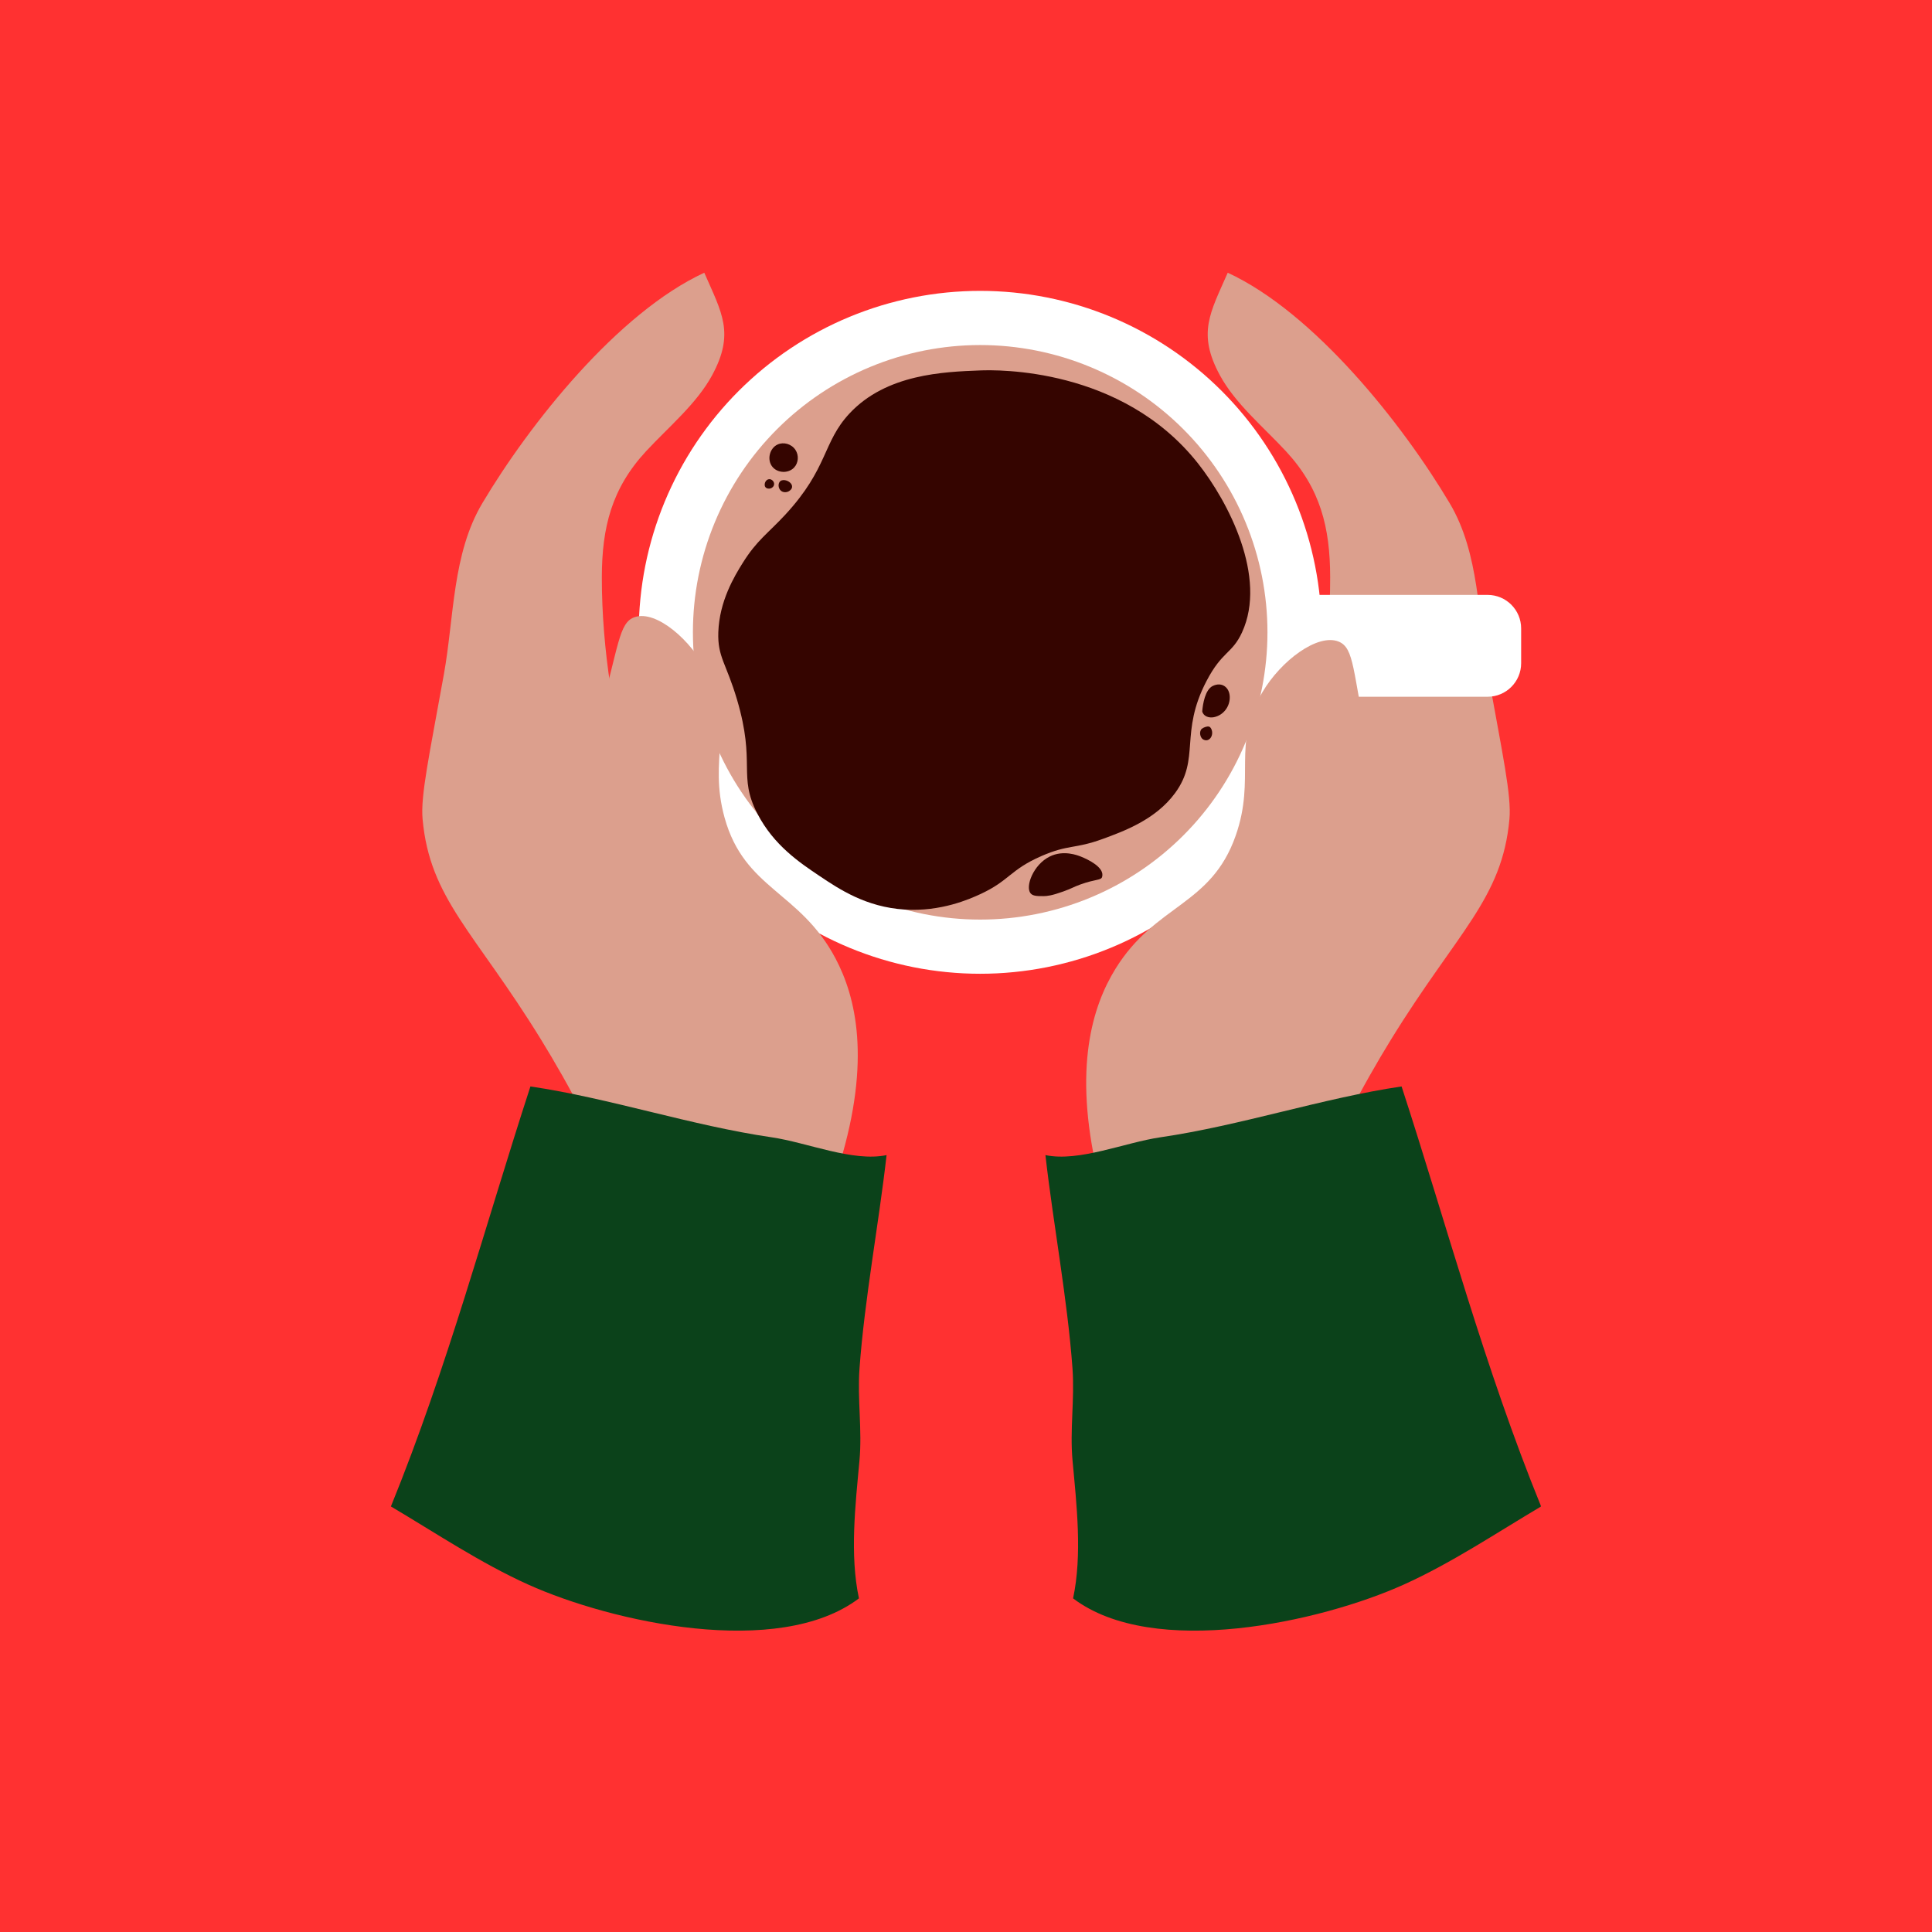<svg version="1.0" preserveAspectRatio="xMidYMid meet" height="1080" viewBox="0 0 810 810" zoomAndPan="magnify" width="1080" xmlns:xlink="http://www.w3.org/1999/xlink" xmlns="http://www.w3.org/2000/svg"><defs><clipPath id="9f423c4d01"><path clip-rule="nonzero" d="M 177 114.336 L 330 114.336 L 330 517 L 177 517 Z M 177 114.336"></path></clipPath><clipPath id="a1c2cce468"><path clip-rule="nonzero" d="M 163.746 455 L 372 455 L 372 684 L 163.746 684 Z M 163.746 455"></path></clipPath><clipPath id="73702bf1f0"><path clip-rule="nonzero" d="M 480 114.336 L 633 114.336 L 633 517 L 480 517 Z M 480 114.336"></path></clipPath><clipPath id="ccdb39eb45"><path clip-rule="nonzero" d="M 438 455 L 645.996 455 L 645.996 684 L 438 684 Z M 438 455"></path></clipPath></defs><rect fill-opacity="1" height="972" y="-81" fill="#ffffff" width="972" x="-81"></rect><rect fill-opacity="1" height="972" y="-81" fill="#ff3131" width="972" x="-81"></rect><path fill-rule="nonzero" fill-opacity="1" d="M 554.102 265.102 C 554.102 267.441 554.043 269.785 553.926 272.125 C 553.812 274.465 553.641 276.801 553.41 279.133 C 553.18 281.461 552.895 283.789 552.551 286.105 C 552.207 288.422 551.805 290.73 551.348 293.027 C 550.891 295.324 550.379 297.609 549.809 299.883 C 549.238 302.156 548.617 304.414 547.934 306.656 C 547.254 308.898 546.52 311.121 545.73 313.328 C 544.941 315.531 544.098 317.719 543.203 319.883 C 542.305 322.047 541.355 324.188 540.355 326.305 C 539.355 328.422 538.301 330.516 537.195 332.582 C 536.094 334.648 534.938 336.688 533.734 338.695 C 532.527 340.703 531.277 342.684 529.973 344.633 C 528.672 346.578 527.324 348.496 525.93 350.375 C 524.531 352.258 523.09 354.105 521.605 355.914 C 520.117 357.727 518.59 359.5 517.016 361.234 C 515.441 362.973 513.828 364.668 512.172 366.324 C 510.516 367.98 508.816 369.598 507.082 371.168 C 505.348 372.742 503.574 374.273 501.762 375.758 C 499.949 377.246 498.105 378.688 496.223 380.082 C 494.34 381.477 492.426 382.824 490.477 384.129 C 488.531 385.43 486.551 386.684 484.543 387.887 C 482.531 389.09 480.496 390.246 478.43 391.348 C 476.363 392.453 474.27 393.508 472.152 394.508 C 470.035 395.512 467.895 396.461 465.73 397.355 C 463.562 398.254 461.379 399.094 459.172 399.887 C 456.969 400.676 454.742 401.41 452.5 402.09 C 450.262 402.77 448.004 403.395 445.73 403.961 C 443.457 404.531 441.172 405.047 438.875 405.504 C 436.578 405.961 434.27 406.359 431.953 406.703 C 429.633 407.047 427.309 407.336 424.977 407.562 C 422.648 407.793 420.312 407.965 417.973 408.082 C 415.629 408.195 413.289 408.254 410.945 408.254 C 408.605 408.254 406.262 408.195 403.922 408.082 C 401.582 407.965 399.246 407.793 396.914 407.562 C 394.582 407.336 392.258 407.047 389.941 406.703 C 387.625 406.359 385.316 405.961 383.02 405.504 C 380.723 405.047 378.438 404.531 376.164 403.961 C 373.891 403.395 371.633 402.77 369.391 402.09 C 367.148 401.41 364.926 400.676 362.719 399.883 C 360.516 399.094 358.328 398.254 356.164 397.355 C 354 396.461 351.859 395.512 349.742 394.508 C 347.621 393.508 345.531 392.453 343.465 391.348 C 341.398 390.246 339.359 389.09 337.352 387.887 C 335.34 386.684 333.363 385.43 331.414 384.129 C 329.469 382.824 327.551 381.477 325.672 380.082 C 323.789 378.688 321.941 377.246 320.133 375.758 C 318.32 374.273 316.547 372.742 314.812 371.168 C 313.074 369.598 311.379 367.98 309.723 366.324 C 308.066 364.668 306.449 362.973 304.879 361.234 C 303.305 359.5 301.773 357.727 300.289 355.914 C 298.801 354.105 297.359 352.258 295.965 350.375 C 294.57 348.496 293.223 346.578 291.918 344.633 C 290.617 342.684 289.363 340.703 288.16 338.695 C 286.957 336.688 285.801 334.648 284.695 332.582 C 283.594 330.516 282.539 328.422 281.539 326.305 C 280.535 324.188 279.586 322.047 278.691 319.883 C 277.793 317.719 276.949 315.531 276.16 313.328 C 275.371 311.121 274.637 308.898 273.957 306.656 C 273.277 304.414 272.652 302.156 272.082 299.883 C 271.516 297.609 271 295.324 270.543 293.027 C 270.086 290.73 269.688 288.422 269.344 286.105 C 269 283.789 268.711 281.461 268.484 279.133 C 268.254 276.801 268.082 274.465 267.965 272.125 C 267.852 269.785 267.793 267.441 267.793 265.102 C 267.793 262.758 267.852 260.414 267.965 258.074 C 268.082 255.734 268.254 253.398 268.484 251.07 C 268.711 248.738 269 246.414 269.344 244.094 C 269.688 241.777 270.086 239.469 270.543 237.172 C 271 234.875 271.516 232.59 272.082 230.316 C 272.652 228.043 273.277 225.785 273.957 223.543 C 274.637 221.305 275.371 219.078 276.16 216.875 C 276.949 214.668 277.793 212.48 278.691 210.316 C 279.586 208.152 280.535 206.012 281.539 203.895 C 282.539 201.777 283.594 199.684 284.695 197.617 C 285.801 195.551 286.957 193.516 288.16 191.504 C 289.363 189.496 290.617 187.516 291.918 185.566 C 293.223 183.621 294.57 181.707 295.965 179.824 C 297.359 177.941 298.801 176.094 300.289 174.285 C 301.773 172.473 303.305 170.699 304.879 168.965 C 306.449 167.227 308.066 165.531 309.723 163.875 C 311.379 162.219 313.074 160.605 314.812 159.031 C 316.547 157.457 318.32 155.926 320.133 154.441 C 321.941 152.953 323.789 151.516 325.672 150.117 C 327.551 148.723 329.469 147.375 331.414 146.074 C 333.363 144.77 335.34 143.52 337.352 142.312 C 339.359 141.109 341.398 139.953 343.465 138.852 C 345.531 137.746 347.621 136.691 349.742 135.691 C 351.859 134.688 354 133.742 356.164 132.844 C 358.328 131.945 360.516 131.105 362.719 130.316 C 364.926 129.527 367.148 128.793 369.391 128.109 C 371.633 127.43 373.891 126.805 376.164 126.238 C 378.438 125.668 380.723 125.156 383.02 124.699 C 385.316 124.242 387.625 123.84 389.941 123.496 C 392.258 123.152 394.582 122.867 396.914 122.637 C 399.246 122.406 401.582 122.234 403.922 122.121 C 406.262 122.004 408.605 121.945 410.945 121.945 C 413.289 121.945 415.629 122.004 417.973 122.121 C 420.312 122.234 422.648 122.406 424.977 122.637 C 427.309 122.867 429.633 123.152 431.953 123.496 C 434.27 123.84 436.578 124.242 438.875 124.699 C 441.172 125.156 443.457 125.668 445.73 126.238 C 448.004 126.805 450.262 127.43 452.5 128.109 C 454.742 128.793 456.969 129.527 459.172 130.316 C 461.379 131.105 463.562 131.945 465.73 132.844 C 467.895 133.742 470.035 134.688 472.152 135.691 C 474.27 136.691 476.363 137.746 478.43 138.852 C 480.496 139.953 482.531 141.109 484.543 142.312 C 486.551 143.52 488.531 144.77 490.477 146.074 C 492.426 147.375 494.34 148.723 496.223 150.117 C 498.105 151.516 499.949 152.953 501.762 154.441 C 503.574 155.926 505.348 157.457 507.082 159.031 C 508.816 160.605 510.516 162.219 512.172 163.875 C 513.828 165.531 515.441 167.227 517.016 168.965 C 518.59 170.699 520.117 172.473 521.605 174.285 C 523.09 176.094 524.531 177.941 525.93 179.824 C 527.324 181.707 528.672 183.621 529.973 185.566 C 531.277 187.516 532.527 189.496 533.734 191.504 C 534.938 193.516 536.094 195.551 537.195 197.617 C 538.301 199.684 539.355 201.777 540.355 203.895 C 541.355 206.012 542.305 208.152 543.203 210.316 C 544.098 212.48 544.941 214.668 545.73 216.875 C 546.52 219.078 547.254 221.305 547.934 223.543 C 548.617 225.785 549.238 228.043 549.809 230.316 C 550.379 232.59 550.891 234.875 551.348 237.172 C 551.805 239.469 552.207 241.777 552.551 244.094 C 552.895 246.414 553.18 248.738 553.41 251.07 C 553.641 253.398 553.812 255.734 553.926 258.074 C 554.043 260.414 554.102 262.758 554.102 265.102 Z M 554.102 265.102" fill="#ffffff"></path><path fill-rule="nonzero" fill-opacity="1" d="M 531.387 265.102 C 531.387 267.07 531.34 269.039 531.242 271.008 C 531.145 272.977 531 274.945 530.809 276.906 C 530.613 278.867 530.371 280.824 530.082 282.773 C 529.793 284.723 529.457 286.664 529.074 288.598 C 528.688 290.531 528.258 292.453 527.777 294.363 C 527.297 296.277 526.773 298.176 526.199 300.062 C 525.629 301.949 525.012 303.82 524.348 305.676 C 523.684 307.531 522.973 309.371 522.219 311.191 C 521.465 313.012 520.668 314.812 519.824 316.594 C 518.98 318.375 518.094 320.137 517.164 321.875 C 516.234 323.613 515.266 325.328 514.25 327.02 C 513.238 328.711 512.184 330.375 511.09 332.012 C 509.992 333.652 508.859 335.262 507.684 336.848 C 506.512 338.43 505.297 339.984 504.047 341.508 C 502.797 343.031 501.512 344.523 500.188 345.984 C 498.863 347.441 497.504 348.871 496.109 350.266 C 494.719 351.656 493.289 353.016 491.828 354.34 C 490.367 355.664 488.875 356.949 487.352 358.203 C 485.828 359.453 484.277 360.664 482.691 361.84 C 481.109 363.012 479.5 364.148 477.859 365.242 C 476.223 366.336 474.555 367.391 472.867 368.406 C 471.176 369.418 469.461 370.391 467.723 371.32 C 465.984 372.246 464.223 373.133 462.441 373.977 C 460.66 374.82 458.859 375.617 457.035 376.371 C 455.215 377.125 453.379 377.836 451.523 378.5 C 449.664 379.164 447.793 379.781 445.91 380.355 C 444.023 380.926 442.125 381.453 440.211 381.93 C 438.301 382.41 436.375 382.84 434.441 383.227 C 432.512 383.609 430.57 383.949 428.617 384.238 C 426.668 384.527 424.715 384.766 422.75 384.961 C 420.789 385.152 418.824 385.297 416.855 385.395 C 414.887 385.492 412.918 385.539 410.945 385.539 C 408.977 385.539 407.004 385.492 405.035 385.395 C 403.066 385.297 401.102 385.152 399.141 384.961 C 397.18 384.766 395.223 384.527 393.273 384.238 C 391.324 383.949 389.383 383.609 387.449 383.227 C 385.516 382.84 383.594 382.41 381.684 381.93 C 379.77 381.453 377.871 380.926 375.984 380.355 C 374.098 379.781 372.227 379.164 370.371 378.5 C 368.516 377.836 366.676 377.125 364.855 376.371 C 363.035 375.617 361.234 374.82 359.453 373.977 C 357.668 373.133 355.91 372.246 354.172 371.32 C 352.434 370.391 350.719 369.418 349.027 368.406 C 347.336 367.391 345.672 366.336 344.035 365.242 C 342.395 364.148 340.785 363.012 339.199 361.84 C 337.617 360.664 336.062 359.453 334.539 358.203 C 333.016 356.949 331.523 355.664 330.062 354.34 C 328.602 353.016 327.176 351.656 325.781 350.266 C 324.387 348.871 323.031 347.441 321.707 345.984 C 320.383 344.523 319.094 343.031 317.844 341.508 C 316.594 339.984 315.383 338.43 314.207 336.848 C 313.035 335.262 311.898 333.652 310.805 332.012 C 309.707 330.375 308.656 328.711 307.641 327.02 C 306.629 325.328 305.656 323.613 304.727 321.875 C 303.797 320.137 302.914 318.375 302.07 316.594 C 301.227 314.812 300.43 313.012 299.676 311.191 C 298.918 309.371 298.211 307.531 297.547 305.676 C 296.883 303.82 296.266 301.949 295.691 300.062 C 295.121 298.176 294.594 296.277 294.117 294.363 C 293.637 292.453 293.203 290.531 292.82 288.598 C 292.438 286.664 292.098 284.723 291.809 282.773 C 291.52 280.824 291.281 278.867 291.086 276.906 C 290.895 274.945 290.746 272.977 290.652 271.008 C 290.555 269.039 290.508 267.07 290.508 265.102 C 290.508 263.129 290.555 261.16 290.652 259.191 C 290.746 257.223 290.895 255.258 291.086 253.293 C 291.281 251.332 291.52 249.379 291.809 247.426 C 292.098 245.477 292.438 243.535 292.82 241.602 C 293.203 239.668 293.637 237.746 294.117 235.836 C 294.594 233.922 295.121 232.023 295.691 230.137 C 296.266 228.25 296.883 226.379 297.547 224.523 C 298.211 222.668 298.918 220.832 299.676 219.008 C 300.43 217.188 301.227 215.387 302.07 213.605 C 302.914 211.824 303.797 210.062 304.727 208.324 C 305.656 206.586 306.629 204.871 307.641 203.18 C 308.656 201.492 309.707 199.824 310.805 198.188 C 311.898 196.547 313.035 194.938 314.207 193.355 C 315.383 191.77 316.594 190.219 317.844 188.691 C 319.094 187.168 320.383 185.676 321.707 184.219 C 323.031 182.758 324.387 181.328 325.781 179.938 C 327.176 178.543 328.602 177.184 330.062 175.859 C 331.523 174.535 333.016 173.25 334.539 172 C 336.062 170.746 337.617 169.535 339.199 168.359 C 340.785 167.188 342.395 166.051 344.035 164.957 C 345.672 163.863 347.336 162.809 349.027 161.793 C 350.719 160.781 352.434 159.809 354.172 158.883 C 355.91 157.953 357.668 157.066 359.453 156.223 C 361.234 155.379 363.035 154.582 364.855 153.828 C 366.676 153.074 368.516 152.363 370.371 151.699 C 372.227 151.035 374.098 150.418 375.984 149.844 C 377.871 149.273 379.77 148.746 381.684 148.27 C 383.594 147.789 385.516 147.359 387.449 146.973 C 389.383 146.59 391.324 146.254 393.273 145.965 C 395.223 145.676 397.18 145.434 399.141 145.238 C 401.102 145.047 403.066 144.902 405.035 144.805 C 407.004 144.707 408.977 144.66 410.945 144.66 C 412.918 144.66 414.887 144.707 416.855 144.805 C 418.824 144.902 420.789 145.047 422.75 145.238 C 424.715 145.434 426.668 145.676 428.617 145.965 C 430.57 146.254 432.512 146.59 434.441 146.973 C 436.375 147.359 438.301 147.789 440.211 148.27 C 442.125 148.746 444.023 149.273 445.91 149.844 C 447.793 150.418 449.664 151.035 451.523 151.699 C 453.379 152.363 455.215 153.074 457.035 153.828 C 458.859 154.582 460.66 155.379 462.441 156.223 C 464.223 157.066 465.984 157.953 467.723 158.883 C 469.461 159.809 471.176 160.781 472.867 161.793 C 474.555 162.809 476.223 163.863 477.859 164.957 C 479.5 166.051 481.109 167.188 482.691 168.359 C 484.277 169.535 485.828 170.746 487.352 172 C 488.875 173.25 490.367 174.535 491.828 175.859 C 493.289 177.184 494.719 178.543 496.109 179.938 C 497.504 181.328 498.863 182.758 500.188 184.219 C 501.512 185.676 502.797 187.168 504.047 188.691 C 505.297 190.219 506.512 191.77 507.684 193.355 C 508.859 194.938 509.992 196.547 511.09 198.188 C 512.184 199.824 513.238 201.492 514.25 203.18 C 515.266 204.871 516.234 206.586 517.164 208.324 C 518.094 210.062 518.98 211.824 519.824 213.605 C 520.668 215.387 521.465 217.188 522.219 219.008 C 522.973 220.832 523.684 222.668 524.348 224.523 C 525.012 226.379 525.629 228.25 526.199 230.137 C 526.773 232.023 527.297 233.922 527.777 235.836 C 528.258 237.746 528.688 239.668 529.074 241.602 C 529.457 243.535 529.793 245.477 530.082 247.426 C 530.371 249.379 530.613 251.332 530.809 253.293 C 531 255.258 531.145 257.223 531.242 259.191 C 531.34 261.16 531.387 263.129 531.387 265.102 Z M 531.387 265.102" fill="#dc9f8d"></path><path fill-rule="nonzero" fill-opacity="1" d="M 520.738 265.102 C 516.566 274.176 512.414 272.898 505.828 285.535 C 494.426 307.406 503.328 317.988 492.613 332.555 C 484.469 343.625 471.285 348.449 462.285 351.742 C 450.57 356.027 447.934 353.965 436.637 358.898 C 423.32 364.719 423.32 369.191 410.949 374.891 C 406.496 376.941 394.539 382.285 379.297 381.336 C 363.078 380.328 351.762 372.734 343.586 367.25 C 335.23 361.645 324.395 354.375 317.531 341.121 C 309.262 325.16 316.984 320.301 308.992 293.285 C 304.477 278.031 300.809 275.496 301.156 265.098 C 301.594 251.961 307.934 241.547 311.379 236.023 C 317.363 226.426 321.938 223.68 329.273 215.742 C 347.328 196.195 344.828 185.52 356.113 173.395 C 371.598 156.754 395.734 155.895 410.949 155.305 C 417.715 155.039 470.293 153.844 502.25 194.27 C 515.082 210.5 531.355 242.004 520.738 265.094 Z M 520.738 265.102" fill="#350500"></path><path fill-rule="nonzero" fill-opacity="1" d="M 504.039 298.262 C 504.281 295.156 505.262 289.109 508.484 287.574 C 512.246 285.781 515.352 288.129 515.57 291.918 C 515.809 296.074 512.961 299.941 508.84 300.703 C 506.977 301.047 504.602 300.449 504.039 298.258 Z M 504.039 298.262" fill="#350500"></path><path fill-rule="nonzero" fill-opacity="1" d="M 504.363 309.98 C 503.078 309.172 502.652 306.598 503.875 305.543 C 504.465 305.031 505.992 304.441 506.793 304.609 C 507.461 304.75 507.844 305.473 508.051 306.156 C 508.805 308.672 506.793 311.41 504.363 309.98 Z M 504.363 309.98" fill="#350500"></path><path fill-rule="nonzero" fill-opacity="1" d="M 432.07 374.531 C 429.773 371.73 433.188 362.523 440.102 359.102 C 445.863 356.254 451.727 358.559 453.223 359.152 C 455.996 360.262 463.254 363.66 462.062 367.664 C 461.629 369.125 459.301 368.531 452.977 370.812 C 449.758 371.973 449.781 372.324 445.715 373.785 C 441.016 375.477 439.066 375.695 437.527 375.703 C 435 375.711 433.043 375.715 432.074 374.531 Z M 432.07 374.531" fill="#350500"></path><path fill-rule="nonzero" fill-opacity="1" d="M 325.988 186.371 C 328.512 185.203 331.824 186.094 333.484 188.602 C 335.023 190.93 334.754 194.082 332.93 196.023 C 330.52 198.582 325.992 198.406 323.801 195.672 C 321.453 192.738 322.652 187.922 325.988 186.371 Z M 325.988 186.371" fill="#350500"></path><path fill-rule="nonzero" fill-opacity="1" d="M 327.09 201.777 C 327.809 201.117 328.887 201.289 329.207 201.344 C 330.605 201.57 332.223 202.777 332.082 204.172 C 331.977 205.266 330.848 205.887 330.621 206.008 C 329.672 206.5 328.309 206.531 327.379 205.715 C 326.211 204.691 326.121 202.672 327.09 201.777 Z M 327.09 201.777" fill="#350500"></path><path fill-rule="nonzero" fill-opacity="1" d="M 320.602 203.176 C 320.602 202.266 321.172 201.242 322.094 200.965 C 322.48 200.852 322.805 200.902 322.887 200.922 C 323.77 201.086 324.676 202.023 324.543 203.113 C 324.434 204.008 323.684 204.594 323 204.785 C 322.305 204.98 321.344 204.855 320.875 204.199 C 320.602 203.816 320.602 203.398 320.602 203.176 Z M 320.602 203.176" fill="#350500"></path><g clip-path="url(#9f423c4d01)"><path fill-rule="nonzero" fill-opacity="1" d="M 280.957 355.312 C 264.73 342.609 258.887 306.93 255.938 287.781 C 253.629 272.797 252.297 257.109 252.324 241.973 C 252.363 221.109 256.438 204.766 270.883 189.168 C 280.297 179.012 292.086 169.27 298.551 157.348 C 308.145 139.652 302.602 131.105 295.27 114.34 C 258.938 131.164 222.02 177.676 202.219 210.969 C 189.598 232.191 190.418 258.715 186.113 282.633 C 179.992 316.645 176.281 333.527 177.168 343.387 C 180.184 376.875 199.016 390.648 226.832 435.852 C 238.035 454.051 252.895 480.934 266.637 516.363 C 277.398 515.496 308.41 509.652 319.09 502.133 C 330.461 494.125 329.785 480.504 328.688 467.855 C 327.488 453.992 320.566 442.891 315.199 430.191 C 309.852 417.539 307.32 404.012 303.008 390.992 C 300.25 382.664 289.289 361.844 280.949 355.316 Z M 280.957 355.312" fill="#dc9f8d"></path></g><path fill-rule="nonzero" fill-opacity="1" d="M 352.094 487.742 C 365.305 444.277 358.805 417.93 350.305 401.848 C 335.379 373.605 312.121 372.926 303.781 342.797 C 296.844 317.73 308.18 304.875 296.625 281.957 C 289.719 268.254 275.188 255.801 266.203 258.695 C 259.262 260.93 259.539 271.227 250.992 300.746 C 241.539 333.41 239.473 330.434 238.488 340.789 C 236.043 366.652 250.48 368.793 257.258 406.324 C 262.273 434.109 256.395 444.211 266.242 467 C 271.23 478.535 277.535 487.055 282.148 492.504 C 292.641 496.883 303.133 501.258 313.621 505.637 C 326.449 499.672 339.27 493.707 352.094 487.742 Z M 352.094 487.742" fill="#dc9f8d"></path><g clip-path="url(#a1c2cce468)"><path fill-rule="nonzero" fill-opacity="1" d="M 222.383 455.496 C 255.621 460.406 289.758 471.887 323.504 476.816 C 338.41 478.996 357.633 487.254 371.703 484.281 C 368.387 513.516 362.488 544.48 360.355 573.711 C 359.406 586.734 361.531 599.391 360.328 612.445 C 358.629 630.918 356.211 651.828 360.113 670.125 C 326.391 695.652 256.301 680.047 221.453 664.336 C 201.484 655.336 182.781 642.773 163.887 631.59 C 187.629 573.27 203.398 513.789 222.383 455.5 Z M 222.383 455.496" fill="#0b421a"></path></g><g clip-path="url(#73702bf1f0)"><path fill-rule="nonzero" fill-opacity="1" d="M 529.051 355.312 C 545.273 342.609 551.117 306.93 554.066 287.781 C 556.375 272.797 557.707 257.109 557.68 241.973 C 557.645 221.109 553.57 204.766 539.121 189.168 C 529.711 179.012 517.918 169.27 511.453 157.348 C 501.859 139.652 507.402 131.105 514.734 114.34 C 551.066 131.164 587.988 177.676 607.785 210.969 C 620.406 232.191 619.586 258.715 623.891 282.633 C 630.016 316.645 633.723 333.527 632.84 343.387 C 629.824 376.875 610.988 390.648 583.172 435.852 C 571.973 454.051 557.109 480.934 543.371 516.363 C 532.605 515.496 501.594 509.652 490.918 502.133 C 479.543 494.125 480.223 480.504 481.316 467.855 C 482.52 453.992 489.438 442.891 494.805 430.191 C 500.152 417.539 502.688 404.012 506.996 390.992 C 509.754 382.664 520.715 361.844 529.055 355.316 Z M 529.051 355.312" fill="#dc9f8d"></path></g><path fill-rule="nonzero" fill-opacity="1" d="M 637.75 263.488 L 637.75 278.039 C 637.75 285.816 631.449 292.113 623.676 292.113 L 542.215 292.113 L 542.215 249.414 L 623.676 249.414 C 631.453 249.414 637.75 255.715 637.75 263.488 Z M 637.75 263.488" fill="#ffffff"></path><path fill-rule="nonzero" fill-opacity="1" d="M 460.121 491.738 C 449.859 447.488 458.113 421.637 467.676 406.16 C 484.465 378.984 507.715 379.871 518.062 350.367 C 526.672 325.828 516.223 312.238 529.293 290.148 C 537.105 276.941 552.438 265.492 561.207 268.98 C 567.984 271.68 567.016 281.934 573.559 311.957 C 580.797 345.184 583.059 342.352 583.344 352.75 C 584.047 378.719 569.496 379.887 560.215 416.871 C 553.344 444.258 558.527 454.734 547.172 476.812 C 541.422 487.984 534.555 496.062 529.59 501.188 C 518.824 504.852 508.062 508.512 497.305 512.176 C 484.91 505.363 472.516 498.551 460.121 491.738 Z M 460.121 491.738" fill="#dc9f8d"></path><g clip-path="url(#ccdb39eb45)"><path fill-rule="nonzero" fill-opacity="1" d="M 587.621 455.496 C 554.387 460.406 520.246 471.887 486.504 476.816 C 471.594 478.996 452.375 487.254 438.301 484.281 C 441.617 513.516 447.516 544.48 449.648 573.711 C 450.598 586.734 448.473 599.391 449.676 612.445 C 451.375 630.918 453.797 651.828 449.895 670.125 C 483.617 695.652 553.703 680.047 588.551 664.336 C 608.52 655.336 627.223 642.773 646.117 631.59 C 622.375 573.27 606.605 513.789 587.621 455.5 Z M 587.621 455.496" fill="#0b421a"></path></g></svg>